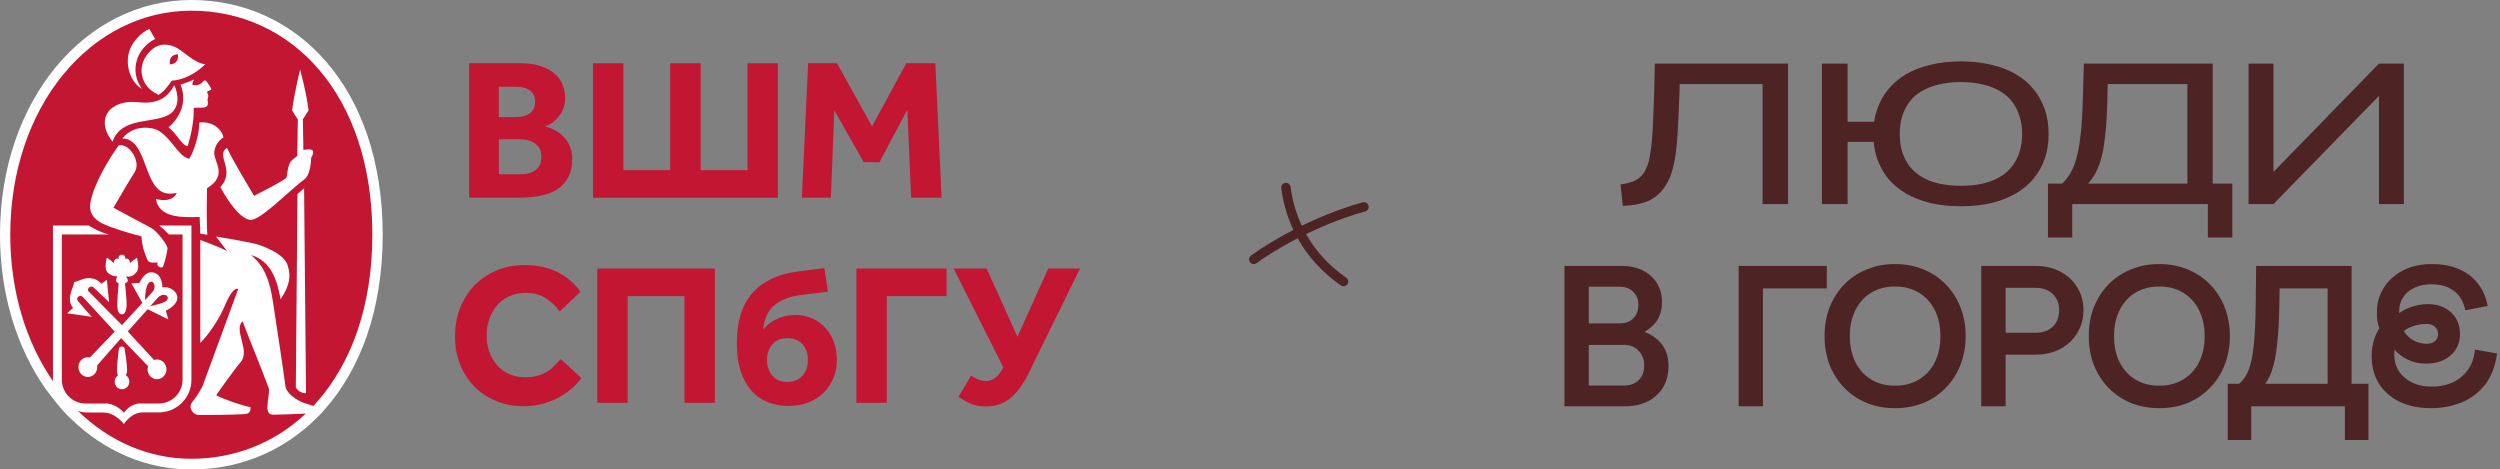 <?xml version="1.0" encoding="UTF-8"?> <svg xmlns="http://www.w3.org/2000/svg" width="639" height="120" viewBox="0 0 639 120" fill="none"><rect x="0" y="0" width="639" height="120" fill="#808080" stroke="none"/><path d="M206.56 16.155H213.931L222.896 32.285L231.656 16.155H239.076L240.672 50.529H232.89L231.912 28.057L224.796 41.457H220.774L213.248 28.214L212.376 50.529H204.956L206.56 16.155ZM198.829 50.537H151.566V16.164H159.346V43.48H171.307V16.164H179.088V43.48H191.047V16.164H198.829V50.537ZM132.548 44.557C133.099 44.557 133.717 44.516 134.407 44.426C135.09 44.344 135.732 44.146 136.316 43.834C136.899 43.521 137.385 43.077 137.788 42.493C138.183 41.909 138.38 41.103 138.38 40.066C138.38 39.137 138.19 38.38 137.812 37.796C137.434 37.212 136.948 36.76 136.374 36.431C135.789 36.102 135.156 35.88 134.464 35.765C133.774 35.641 133.141 35.584 132.556 35.584H127.506V44.549H132.548V44.557ZM132.079 29.916C132.663 29.916 133.239 29.851 133.807 29.711C134.374 29.571 134.868 29.357 135.303 29.069C135.732 28.781 136.086 28.378 136.365 27.885C136.636 27.391 136.776 26.774 136.776 26.059C136.776 25.302 136.636 24.677 136.365 24.175C136.093 23.673 135.732 23.279 135.279 22.991C134.835 22.703 134.325 22.497 133.758 22.374C133.19 22.25 132.631 22.193 132.079 22.193H127.49V29.925H132.079V29.916ZM119.922 16.155H132.804C134.934 16.155 136.735 16.402 138.216 16.904C139.696 17.406 140.898 18.064 141.826 18.886C142.756 19.709 143.422 20.663 143.834 21.748C144.244 22.834 144.451 23.953 144.451 25.121C144.451 26.223 144.253 27.194 143.858 28.033C143.463 28.872 143.002 29.596 142.468 30.196C141.933 30.797 141.374 31.265 140.79 31.611C140.206 31.956 139.705 32.178 139.293 32.277C139.942 32.45 140.634 32.705 141.357 33.05C142.764 33.667 143.932 34.629 144.861 35.937C145.791 37.245 146.252 38.824 146.252 40.683C146.252 42.468 145.93 43.982 145.298 45.216C144.664 46.449 143.768 47.469 142.616 48.259C141.464 49.048 140.058 49.624 138.388 49.986C136.718 50.348 134.859 50.529 132.795 50.529H119.914V16.155H119.922Z" fill="#C31632"></path><path d="M267.932 68.636H276.059L262.832 95.549C261.533 98.223 260.02 100.287 258.308 101.727C256.589 103.166 254.5 103.89 252.032 103.89C250.486 103.89 249.162 103.643 248.044 103.141C246.924 102.648 245.904 102.072 244.984 101.414L248.224 96.01C248.776 96.388 249.376 96.717 250.026 96.989C250.675 97.26 251.341 97.4 252.032 97.4C253.784 97.4 255.257 96.232 256.458 93.904L243.75 68.636H252.188L260.06 86.082L267.932 68.636ZM218.892 68.636H241.948V75.685H226.666V102.952H218.9V68.636H218.892ZM201.248 97.606C202.894 97.606 204.185 97.079 205.106 96.035C206.028 94.99 206.496 93.641 206.496 91.996C206.496 90.351 206.036 89.01 205.106 87.982C204.178 86.954 202.894 86.436 201.248 86.436C199.603 86.436 198.32 86.97 197.416 88.031C196.502 89.093 196.05 90.417 196.05 91.996C196.05 93.641 196.502 94.99 197.416 96.035C198.32 97.079 199.596 97.606 201.248 97.606ZM211.638 74.55L204.637 75.422C201.758 75.8 199.513 76.672 197.893 78.046C196.28 79.419 195.335 81.492 195.064 84.272C195.992 83.072 197.17 82.142 198.617 81.492C200.056 80.843 201.619 80.513 203.297 80.513C204.91 80.513 206.365 80.81 207.673 81.41C208.973 82.01 210.091 82.825 211.02 83.853C211.95 84.881 212.658 86.09 213.16 87.48C213.653 88.87 213.907 90.351 213.907 91.93C213.907 93.682 213.595 95.286 212.978 96.742C212.362 98.198 211.506 99.456 210.403 100.501C209.302 101.546 207.994 102.352 206.464 102.919C204.934 103.487 203.28 103.767 201.496 103.767C199.711 103.767 198.024 103.462 196.429 102.87C194.833 102.27 193.435 101.324 192.234 100.04C191.033 98.757 190.079 97.088 189.379 95.048C188.672 93.008 188.327 90.565 188.327 87.719C188.327 82.159 189.667 77.881 192.341 74.879C195.014 71.877 198.856 70.051 203.864 69.401L210.708 68.529L211.638 74.55ZM152.67 68.636H182.717V102.961H174.944V75.693H160.434V102.961H152.662V68.636H152.67ZM148.607 96.627C147.882 97.622 147.011 98.56 145.982 99.432C144.954 100.304 143.81 101.069 142.56 101.718C141.311 102.368 139.954 102.886 138.497 103.265C137.041 103.643 135.52 103.832 133.94 103.832C131.333 103.832 128.947 103.388 126.792 102.492C124.63 101.603 122.771 100.353 121.207 98.757C119.645 97.162 118.435 95.278 117.58 93.098C116.725 90.918 116.297 88.525 116.297 85.918C116.297 83.376 116.725 81.007 117.58 78.794C118.435 76.582 119.645 74.657 121.207 73.028C122.771 71.4 124.638 70.117 126.817 69.171C128.996 68.225 131.407 67.756 134.047 67.756C137.239 67.756 140.027 68.34 142.412 69.508C144.798 70.676 146.78 72.354 148.36 74.55L143.063 79.641C142.034 78.202 140.816 77.042 139.41 76.17C138.004 75.299 136.326 74.862 134.368 74.862C132.822 74.862 131.431 75.142 130.198 75.71C128.964 76.277 127.919 77.059 127.056 78.054C126.2 79.049 125.534 80.209 125.074 81.525C124.613 82.85 124.382 84.248 124.382 85.72C124.382 87.234 124.613 88.632 125.074 89.94C125.534 91.239 126.2 92.374 127.056 93.337C127.912 94.299 128.939 95.056 130.14 95.599C131.341 96.15 132.69 96.421 134.203 96.421C135.437 96.421 136.507 96.29 137.419 96.035C138.324 95.78 139.139 95.434 139.838 95.007C140.537 94.579 141.162 94.077 141.713 93.509C142.265 92.942 142.79 92.366 143.309 91.782L148.607 96.627Z" fill="#C31632"></path><path d="M48.905 0C21.895 0 0 25.522 0 60C0 75.339 4.351 88.902 11.54 99.241C12.584 100.581 15.405 104.587 18.259 107.153C26.648 115.271 37.3 120 48.905 120C60.486 120 71.12 115.871 79.501 108.197L79.822 107.893L81.903 105.87L83.038 104.603C92.151 94.289 97.818 79.114 97.818 60.008C97.81 22.421 75.915 0 48.905 0Z" fill="white"></path><path d="M40.455 75.965L38.391 78.276C38.678 78.194 39.007 78.112 39.369 78.03C40.192 77.832 41.162 77.594 41.886 77.256C42.552 76.944 42.996 76.549 42.873 76.014C42.783 75.62 42.478 75.463 42.24 75.398C42.125 75.373 42.001 75.356 41.886 75.356C41.68 75.356 41.475 75.406 41.261 75.48C40.965 75.57 40.677 75.735 40.455 75.965Z" fill="#C31632"></path><path d="M43.647 16.453C43.992 16.404 44.732 16.223 45.144 15.68C45.349 15.409 45.44 15.08 45.481 14.776C45.514 14.521 45.497 14.29 45.481 14.118C45.481 14.085 45.473 14.06 45.473 14.035C45.456 13.912 45.44 13.838 45.44 13.838C45.44 13.838 44.304 13.904 43.754 14.636C43.202 15.368 43.457 16.478 43.457 16.478C43.457 16.478 43.531 16.47 43.647 16.453Z" fill="#C31632"></path><path d="M39.341 72.526C39.185 72.214 38.955 72.017 38.716 72H38.675C38.626 72 38.584 72.017 38.543 72.025C38.379 72.049 38.231 72.107 38.099 72.239C37.285 72.987 37.079 75.257 37.055 76.721L37.277 76.483L39.045 74.55C39.604 73.884 39.596 73.053 39.341 72.526Z" fill="#C31632"></path><path d="M80.021 38.86C80.013 39.452 79.848 39.896 79.552 40.242C79.462 41.829 79.248 44.881 77.652 45.95C73.745 48.903 66.631 56.28 64.089 56.198C64.007 56.198 63.908 56.173 63.818 56.157L63.81 56.198C61.087 55.598 58.291 51.411 56.317 47.809C60.372 43.474 54.919 39.641 58.019 37.816C60.347 42.545 63.193 47.011 64.945 50.062C67.609 48.615 70.159 47.48 72.997 45.638C73.663 45.21 73.194 42.183 74.675 40.916C75.045 40.595 75.522 40.193 75.991 39.831L76.122 30.693V30.504C75.152 29.13 74.658 28.192 74.658 28.192C75.316 23.307 76.706 17.805 76.706 17.805C76.706 17.805 78.31 23.529 78.869 28.192C78.869 28.192 78.137 29.451 77.413 30.504L77.545 38.35C77.545 38.35 80.029 37.717 80.029 38.811C80.029 38.819 80.021 38.844 80.021 38.86ZM75.612 98.984L76.032 49.627L77.726 48.097V48.171L78.219 100.3V100.505C77.299 100.513 76.147 100.094 75.612 98.984ZM52.912 48.113C52.714 56.404 52.994 59.998 52.994 59.998C51.884 59.817 51.201 59.726 51.201 59.726L51.036 55.466C46.472 55.581 40.665 55.754 39.834 50.827C39.916 50.852 39.999 50.868 40.073 50.893C40.541 51.025 40.986 51.107 41.413 51.14C43.33 51.28 44.703 50.482 45.156 49.355C45.164 49.33 45.18 49.314 45.188 49.289C44.358 49.478 43.618 49.536 42.968 49.478C36.487 48.895 37.942 35.513 31.28 35.389C34.422 31.466 39.349 32.749 40.229 33.234C43.906 35.266 45.328 39.633 48.108 40.522C48.182 40.546 48.265 40.571 48.347 40.587C49.523 38.868 50.938 34.484 50.971 31.293C54.376 30.981 56.662 32.98 57.123 35.126C55.823 35.916 55.034 37.158 54.787 38.663C54.351 41.188 58.579 44.651 52.912 48.113ZM42.82 63.526C42.737 64.406 42.228 66.709 41.685 68.108C41.619 68.264 41.504 68.338 41.356 68.362C41.06 68.412 40.657 68.231 40.402 67.976C40.081 67.663 40.245 67.655 40.278 67.129C40.262 67.112 40.245 67.104 40.229 67.088C40.212 67.079 40.204 67.071 40.196 67.063C39.916 67.096 39.719 67.129 39.406 67.129C39.258 67.129 39.094 67.129 38.872 67.112C37.984 67.046 37.786 66.734 37.515 66.043C36.98 64.727 36.339 63.148 36.158 60.417C33.6 59.776 28.821 58.37 26.378 57.226C25.457 56.798 24.643 56.231 24.042 55.524C23.977 55.45 23.911 55.376 23.853 55.301C23.829 55.261 23.787 55.227 23.763 55.195H23.771C23.121 54.298 22.833 53.089 23.162 51.485C24.166 46.55 28.204 40.069 30.367 37.141C33.114 36.566 36.141 41.434 34.398 44.05C33.213 45.818 30.203 51.09 29.035 53.048L28.977 53.081L38.658 58.271C39.982 58.937 42.91 62.654 42.82 63.526ZM44.728 74.597C45.254 75.197 45.444 75.88 45.279 76.571C45.041 77.607 44.013 78.611 42.384 79.417L42.96 81.424L43.026 81.654L37.836 79.079L37.745 79.038L32.662 84.73L39.39 92.017C39.628 91.935 39.875 91.885 40.13 91.885C40.78 91.885 41.389 92.149 41.849 92.634C42.762 93.596 42.77 95.167 41.874 96.146C41.866 96.154 41.858 96.171 41.849 96.179C41.389 96.664 40.78 96.927 40.13 96.927C39.48 96.927 38.864 96.664 38.411 96.179C37.753 95.488 37.572 94.484 37.852 93.613L31.009 86.498L30.943 86.424L24.824 93.407C24.947 94.18 24.733 95.003 24.174 95.595C24.075 95.694 23.968 95.784 23.862 95.866C23.45 96.179 22.965 96.343 22.455 96.343C21.805 96.343 21.197 96.08 20.736 95.595C19.815 94.616 19.815 93.029 20.736 92.05C20.975 91.795 21.254 91.606 21.567 91.483C21.846 91.367 22.151 91.301 22.455 91.301C22.636 91.301 22.817 91.326 22.99 91.367L23.162 91.186L29.315 84.763L21.254 75.979C21.016 75.716 20.753 75.633 20.506 75.65C20.333 75.666 20.169 75.724 20.037 75.823C19.716 76.061 19.56 76.505 19.93 76.941C20.925 78.142 21.871 79.228 22.998 80.469L23.31 80.815L23.467 80.988L17.158 80.066L18.688 78.709C17.372 77.221 17.964 75.272 18.203 74.523L18.227 74.441C18.31 74.177 18.4 73.922 18.499 73.659C18.672 73.207 18.844 72.746 18.935 72.261L18.968 72.105L19.132 72.064C19.527 71.965 19.971 71.792 20.399 71.628C20.67 71.521 20.942 71.414 21.197 71.332C21.435 71.249 21.682 71.2 21.929 71.159C22.406 71.077 22.899 71.06 23.376 71.126C24.314 71.241 25.186 71.71 25.959 72.516L26.123 72.376L27.316 71.513L27.332 71.636L27.842 76.85L27.875 77.213L27.349 76.719C27.324 76.694 24.848 74.391 23.886 73.454C23.713 73.289 23.533 73.232 23.352 73.232C23.154 73.24 22.973 73.322 22.825 73.445C22.513 73.7 22.34 74.136 22.611 74.449L31.174 83.102L31.346 82.912L36.388 77.418L33.592 72.442L33.846 72.426L35.615 72.319C35.623 72.302 35.631 72.286 35.639 72.269C36.404 70.789 37.21 69.942 38.099 69.678C38.148 69.662 38.206 69.662 38.263 69.646C38.806 69.53 39.382 69.629 39.974 69.95C40.994 70.501 41.562 72.154 41.471 73.421C42.45 73.347 43.724 73.445 44.728 74.597ZM32.514 98.918C32.489 98.942 32.456 98.967 32.424 98.992C32.078 99.312 31.642 99.493 31.182 99.493C30.672 99.493 30.203 99.288 29.849 98.918C29.134 98.169 29.134 96.952 29.849 96.203C29.948 96.097 30.063 96.014 30.178 95.932C30.005 95.653 29.89 95.258 29.89 94.657C29.89 93.35 30.228 90.43 30.343 89.468L30.376 89.18C30.409 88.908 30.589 88.703 30.844 88.62C30.919 88.595 30.992 88.579 31.075 88.571C31.453 88.563 31.782 88.793 31.848 89.147C31.93 89.566 32.489 93.168 32.489 94.608C32.489 95.192 32.35 95.603 32.16 95.899C32.292 95.981 32.424 96.08 32.53 96.195C33.23 96.952 33.23 98.169 32.514 98.918ZM27.226 66.232L27.316 65.829L27.538 65.994L27.678 66.092C28.204 66.471 28.665 66.866 29.109 67.244C29.109 67.17 29.109 67.088 29.117 67.005C29.142 66.767 29.208 66.504 29.397 66.314C29.545 66.158 29.759 66.076 29.997 66.076C30.014 66.076 30.038 66.076 30.055 66.084C30.162 66.092 30.269 66.109 30.367 66.15C30.359 66.125 30.359 66.092 30.351 66.068C30.334 66.01 30.31 65.953 30.31 65.887C30.31 65.443 30.688 65.081 31.165 65.081C31.19 65.081 31.206 65.089 31.223 65.089C31.667 65.122 32.012 65.459 32.012 65.887C32.012 65.977 31.988 66.068 31.955 66.15C32.029 66.117 32.119 66.101 32.201 66.092C32.243 66.084 32.275 66.084 32.317 66.084C32.333 66.084 32.35 66.092 32.366 66.092C32.588 66.101 32.777 66.175 32.917 66.323C33.172 66.586 33.205 66.989 33.205 67.26C33.279 67.195 33.361 67.137 33.435 67.071C33.814 66.751 34.209 66.421 34.644 66.109L34.998 65.854L35.023 65.969L35.089 66.257C35.5 68.05 35.376 69.193 34.694 69.761C34.562 69.876 34.2 70.419 33.427 70.633C33.172 70.698 32.859 70.723 32.498 70.69C32.399 70.682 32.3 70.682 32.193 70.657C32.193 70.657 32.662 71.241 32.662 71.636C32.662 71.924 32.514 72.245 31.947 72.401C32.136 74.202 32.366 76.645 32.366 77.846C32.366 79.195 32.012 79.96 31.585 80.231C31.461 80.305 31.338 80.354 31.206 80.354C30.392 80.354 29.981 79.532 29.981 77.912C29.981 76.661 30.17 74.194 30.326 72.385C29.783 72.22 29.644 71.907 29.644 71.636C29.644 71.504 29.833 70.879 30.047 70.633C29.734 70.715 28.492 70.55 27.612 69.769C26.962 69.16 26.814 68.025 27.226 66.232ZM35.434 26.136C40.665 26.737 43.05 24.557 44.506 21.826C44.892 22.312 46.554 26.531 43.832 28.842C40.171 31.943 31.132 29.377 28.764 36.22C28.731 36.319 28.805 36.121 28.764 36.22C24.166 30.413 28.056 25.289 35.434 26.136ZM32.785 14.169C33.345 10.83 36.174 8.256 38.164 7.392L38.313 7.647L39.653 9.958C34.809 12.417 33.016 18.158 36.273 22.707C36.273 22.707 36.281 22.723 36.289 22.731C33.822 21.325 32.185 17.731 32.785 14.169ZM44.481 11.899C46.99 12.919 49.252 16.012 52.468 16.431C52.426 16.472 52.385 16.505 52.352 16.538C50.148 18.709 46.842 20.486 43.897 20.617C42.968 21.975 42.005 23.315 40.541 24.253L40.533 24.261L39.374 23.587C36.182 21.728 35.187 17.55 37.276 14.441C39.184 11.595 41.66 10.756 44.481 11.899ZM52.788 20.798C53.216 21.432 53.71 22.106 53.997 22.641C54.261 23.134 52.846 23.159 52.936 23.595C53.01 23.94 53.249 24.277 53.249 24.557C53.249 24.993 52.953 25.232 53.076 25.75C53.611 28.061 51.382 27.378 49.49 27.567C49.49 27.567 49.827 31.483 47.969 37.314C46.546 37.347 45.123 34.007 43.05 32.56C46.233 29.879 47.829 25.807 46.143 21.629C47.45 21.226 48.265 20.905 49.622 20.321C49.564 20.395 49.507 20.502 49.441 20.617C49.301 20.889 49.169 21.259 49.161 21.654C49.227 21.67 49.293 21.687 49.358 21.695C49.91 21.826 50.436 21.843 50.995 21.563C51.448 21.341 51.76 21.037 51.999 20.741C52.196 20.494 52.566 20.519 52.764 20.757C52.772 20.782 52.78 20.782 52.788 20.798ZM48.906 2.729C23.343 2.729 2.625 27.09 2.625 59.99C2.625 74.63 6.737 87.576 13.548 97.437C13.539 97.322 13.531 97.199 13.531 97.075C13.531 97.067 13.531 97.059 13.531 97.059V57.654H22.694C22.694 57.654 25.498 59.422 27.875 59.932H15.801V97.059C15.801 100.415 18.524 103.137 21.879 103.137H27.439C28.805 103.318 30.162 103.968 31.256 105.053C31.404 105.202 31.543 105.341 31.675 105.497C31.7 105.465 31.716 105.44 31.741 105.415L31.749 105.407C31.831 105.292 31.922 105.177 32.012 105.07C32.991 103.894 34.249 103.301 35.401 103.137H40.583C43.938 103.137 46.661 100.415 46.661 97.059V59.932H43.149C42.326 58.97 41.356 58.213 40.722 57.654H48.931V97.059C48.931 101.673 45.197 105.415 40.575 105.415H35.738C35.853 105.432 35.952 105.44 36.067 105.457C34.628 105.457 32.851 106.633 31.667 108.36C30.334 106.772 28.451 105.457 26.666 105.457L21.863 105.415C21.443 105.415 21.032 105.349 20.637 105.243L20.646 105.251C20.613 105.243 20.588 105.226 20.555 105.218C20.325 105.152 20.103 105.078 19.889 104.996C27.826 112.744 37.909 117.259 48.898 117.259C59.853 117.259 69.921 113.319 77.85 105.999L78.145 105.712C75.612 105.81 71.557 105.999 69.847 105.999C67.297 105.999 68.777 102.347 68.777 99.46C66.343 92.922 64.788 89.377 62 82.131C59.599 84.179 63.991 89.607 61.572 92.486C59.344 95.134 55.256 101.015 55.256 101.015C57.197 102.092 61.934 103.672 64.032 104.083C64.073 105.177 63.81 105.802 62.206 105.868C57.485 106.065 55.338 106.065 50.79 106.065C49.293 106.065 48.026 104.14 49.128 102.783C50.082 101.607 50.946 100.258 51.727 98.811L60.898 73.824C59.36 73.454 57.97 77.015 57.032 79.096C55.544 82.402 52.681 86.26 51.193 87.641V61.322C54.228 62.507 55.28 62.836 58.028 64.135L55.206 60.458C59.352 61.117 62.189 61.643 65.331 62.334C66.91 62.778 72.479 64.686 73.474 67.68C74.502 70.756 73.943 73.108 71.73 76.489C70.817 71.504 69.263 66.685 64.172 65.188C67.495 67.927 68.909 71.504 69.74 76.99C70.834 84.195 72.257 93.374 72.939 98.581C73.235 100.842 76.188 102.364 77.471 102.907L80.111 103.762L81.18 102.553C89.808 92.708 95.171 78.224 95.171 59.99C95.187 24.13 74.469 2.729 48.906 2.729Z" fill="#C31632"></path><path d="M320.461 66.303C324.447 63.325 335.664 56.471 348.641 52.877" stroke="#4D2323" stroke-width="2.4" stroke-linecap="round"></path><path d="M328.672 47.934C329.923 57.286 334.659 65.891 343.409 71.966" stroke="#4D2323" stroke-width="2.4" stroke-linecap="round"></path><path d="M414.211 47.129C415.407 46.992 416.484 46.736 417.441 46.36C418.433 45.984 419.27 45.351 419.953 44.462C420.363 43.915 420.722 43.249 421.031 42.462C421.338 41.676 421.578 40.719 421.748 39.591C421.953 38.463 422.124 37.112 422.261 35.54C422.397 33.933 422.501 32.07 422.569 29.951C422.671 27.831 422.756 25.37 422.825 22.567L422.979 16.259H457.027V52.154H450.516V21.49H429.337L429.287 23.233C429.183 26.412 429.063 29.216 428.928 31.643C428.825 34.07 428.671 36.189 428.466 38.001C428.261 39.813 427.987 41.386 427.645 42.719C427.338 44.018 426.944 45.146 426.465 46.103C426.021 47.026 425.474 47.881 424.825 48.667C424.073 49.556 423.218 50.291 422.261 50.872C421.304 51.419 420.21 51.829 418.98 52.103C417.782 52.376 416.381 52.547 414.775 52.615L414.211 47.129ZM501.222 52.718C498.384 52.718 495.786 52.445 493.427 51.898C491.102 51.316 489.035 50.513 487.223 49.488C485.411 48.428 483.872 47.146 482.607 45.642C481.376 44.103 480.437 42.394 479.787 40.514C479.342 39.181 479.052 37.762 478.915 36.258H472.249V52.154H465.685V16.259H472.249V31.13H479.018C479.189 30.036 479.445 28.993 479.787 28.002C480.437 26.088 481.376 24.378 482.607 22.874C483.872 21.336 485.394 20.037 487.171 18.977C488.983 17.917 491.069 17.114 493.427 16.567C495.786 15.986 498.384 15.695 501.222 15.695C504.059 15.695 506.657 15.986 509.016 16.567C511.374 17.114 513.459 17.917 515.271 18.977C517.083 20.037 518.605 21.336 519.835 22.874C521.066 24.378 522.006 26.088 522.655 28.002C523.305 29.882 523.629 31.968 523.629 34.258C523.629 36.514 523.305 38.599 522.655 40.514C522.006 42.394 521.066 44.086 519.835 45.59C518.605 47.094 517.083 48.377 515.271 49.436C513.459 50.496 511.374 51.316 509.016 51.898C506.657 52.445 504.059 52.718 501.222 52.718ZM501.222 47.488C503.306 47.488 505.17 47.3 506.81 46.924C508.485 46.513 509.939 45.949 511.17 45.231C512.435 44.479 513.476 43.574 514.297 42.514C515.151 41.42 515.784 40.189 516.194 38.822C516.639 37.42 516.861 35.899 516.861 34.258C516.861 32.583 516.639 31.062 516.194 29.694C515.784 28.327 515.151 27.096 514.297 26.002C513.476 24.908 512.435 24.002 511.17 23.285C509.939 22.532 508.485 21.968 506.81 21.592C505.17 21.182 503.306 20.977 501.222 20.977C499.136 20.977 497.256 21.182 495.581 21.592C493.94 21.968 492.487 22.532 491.222 23.285C489.957 24.002 488.915 24.908 488.094 26.002C487.274 27.096 486.642 28.327 486.197 29.694C485.786 31.062 485.581 32.583 485.581 34.258C485.581 35.933 485.786 37.454 486.197 38.822C486.642 40.189 487.274 41.42 488.094 42.514C488.948 43.574 489.991 44.479 491.222 45.231C492.487 45.984 493.957 46.548 495.632 46.924C497.307 47.3 499.17 47.488 501.222 47.488ZM523.459 60.717V46.924H527.1C527.578 46.479 528.006 46.001 528.381 45.488C528.997 44.702 529.526 43.761 529.971 42.668C530.45 41.539 530.859 40.138 531.201 38.463C531.543 36.788 531.817 34.719 532.022 32.258C532.227 29.763 532.364 26.771 532.433 23.285L532.638 16.259H565.559V46.924H570.583V60.717H564.327V52.154H529.663V60.717H523.459ZM533.714 46.924H559.096V21.49H538.74L538.688 23.233C538.655 25.66 538.586 27.831 538.483 29.745C538.381 31.626 538.244 33.318 538.073 34.822C537.902 36.326 537.697 37.676 537.458 38.873C537.218 40.035 536.928 41.095 536.586 42.052C535.937 43.83 535.082 45.334 534.023 46.565C533.919 46.701 533.817 46.821 533.714 46.924ZM581.093 52.154H574.734V16.259H581.093V43.95L608.064 16.259H614.423V52.154H608.064V24.515L581.093 52.154Z" fill="#4D2323"></path><path d="M399.875 103.847V67.971H406.095V103.847H399.875ZM426.472 93.467C426.472 95.603 426.01 97.453 425.085 99.016C424.161 100.547 422.853 101.742 421.163 102.603C419.472 103.433 417.511 103.847 415.278 103.847H403.415V98.537H415.135C416.665 98.537 417.894 98.091 418.818 97.198C419.776 96.273 420.253 95.03 420.253 93.467C420.253 91.872 419.776 90.597 418.818 89.64C417.894 88.651 416.665 88.157 415.135 88.157H403.894V82.656H413.987C415.422 82.656 416.571 82.242 417.431 81.412C418.324 80.551 418.77 79.371 418.77 77.872C418.77 76.501 418.324 75.401 417.431 74.572C416.571 73.711 415.422 73.28 413.987 73.28H403.894V67.971H414.466C416.538 67.971 418.341 68.353 419.871 69.118C421.433 69.884 422.645 70.968 423.507 72.371C424.367 73.743 424.798 75.369 424.798 77.251C424.798 79.483 424.176 81.301 422.932 82.704C421.721 84.075 420.111 85.144 418.101 85.909L418.341 84.235C421.019 84.872 423.043 85.989 424.415 87.583C425.787 89.146 426.472 91.107 426.472 93.467ZM444.393 103.847V67.971H466.924V73.711H450.611V103.847H444.393ZM495.967 85.909C495.967 83.358 495.49 81.141 494.532 79.26C493.576 77.346 492.221 75.863 490.467 74.811C488.745 73.759 486.719 73.232 484.391 73.232C482.063 73.232 480.023 73.759 478.269 74.811C476.547 75.863 475.207 77.346 474.25 79.26C473.293 81.141 472.816 83.358 472.816 85.909C472.816 88.46 473.293 90.692 474.25 92.606C475.207 94.487 476.547 95.954 478.269 97.007C480.023 98.059 482.063 98.585 484.391 98.585C486.719 98.585 488.745 98.059 490.467 97.007C492.221 95.954 493.576 94.487 494.532 92.606C495.49 90.692 495.967 88.46 495.967 85.909ZM466.357 85.909C466.357 83.23 466.788 80.775 467.649 78.542C468.541 76.31 469.786 74.365 471.381 72.706C473.007 71.048 474.919 69.772 477.12 68.879C479.321 67.954 481.745 67.492 484.391 67.492C487.038 67.492 489.462 67.954 491.663 68.879C493.863 69.772 495.76 71.048 497.355 72.706C498.982 74.365 500.225 76.31 501.087 78.542C501.979 80.775 502.426 83.23 502.426 85.909C502.426 88.556 501.979 91.011 501.087 93.275C500.225 95.508 498.982 97.453 497.355 99.112C495.76 100.77 493.863 102.061 491.663 102.986C489.462 103.879 487.038 104.326 484.391 104.326C481.745 104.326 479.321 103.879 477.12 102.986C474.919 102.061 473.007 100.77 471.381 99.112C469.786 97.453 468.541 95.508 467.649 93.275C466.788 91.011 466.357 88.556 466.357 85.909ZM506.412 103.847V67.971H512.632V103.847H506.412ZM510.814 73.567V67.971H520.237C522.693 67.971 524.83 68.465 526.647 69.453C528.497 70.41 529.932 71.75 530.952 73.472C532.005 75.162 532.531 77.107 532.531 79.308C532.531 81.444 532.005 83.374 530.952 85.096C529.932 86.818 528.497 88.173 526.647 89.162C524.83 90.15 522.693 90.645 520.237 90.645H510.814V85.048H520.237C522.119 85.048 523.601 84.538 524.686 83.517C525.771 82.465 526.312 81.062 526.312 79.308C526.312 77.554 525.771 76.166 524.686 75.146C523.601 74.094 522.119 73.567 520.237 73.567H510.814ZM563.5 85.909C563.5 83.358 563.022 81.141 562.065 79.26C561.108 77.346 559.753 75.863 557.999 74.811C556.277 73.759 554.251 73.232 551.923 73.232C549.595 73.232 547.554 73.759 545.801 74.811C544.079 75.863 542.74 77.346 541.782 79.26C540.826 81.141 540.347 83.358 540.347 85.909C540.347 88.46 540.826 90.692 541.782 92.606C542.74 94.487 544.079 95.954 545.801 97.007C547.554 98.059 549.595 98.585 551.923 98.585C554.251 98.585 556.277 98.059 557.999 97.007C559.753 95.954 561.108 94.487 562.065 92.606C563.022 90.692 563.5 88.46 563.5 85.909ZM533.89 85.909C533.89 83.23 534.321 80.775 535.181 78.542C536.074 76.31 537.318 74.365 538.913 72.706C540.539 71.048 542.452 69.772 544.653 68.879C546.853 67.954 549.277 67.492 551.923 67.492C554.571 67.492 556.995 67.954 559.194 68.879C561.395 69.772 563.292 71.048 564.887 72.706C566.514 74.365 567.757 76.31 568.618 78.542C569.512 80.775 569.958 83.23 569.958 85.909C569.958 88.556 569.512 91.011 568.618 93.275C567.757 95.508 566.514 97.453 564.887 99.112C563.292 100.77 561.395 102.061 559.194 102.986C556.995 103.879 554.571 104.326 551.923 104.326C549.277 104.326 546.853 103.879 544.653 102.986C542.452 102.061 540.539 100.77 538.913 99.112C537.318 97.453 536.074 95.508 535.181 93.275C534.321 91.011 533.89 88.556 533.89 85.909ZM579.399 67.971H597.959V73.711H579.493L579.399 67.971ZM594.945 103.847V67.971H601.068V103.847H594.945ZM570.214 98.107H600.399V103.847H571.553L570.214 98.107ZM599.346 112.458V98.107H605.373V112.458H599.346ZM569.4 112.458V98.107H575.428V112.458H569.4ZM574.423 101.264L571.649 98.585C572.446 98.075 573.115 97.421 573.658 96.624C574.231 95.827 574.695 94.854 575.045 93.706C575.428 92.558 575.715 91.187 575.907 89.592C576.13 87.998 576.289 86.148 576.384 84.043C576.48 81.907 576.544 79.451 576.576 76.677L576.671 67.971H582.747L582.604 77.92C582.539 81.907 582.348 85.287 582.029 88.061C581.742 90.836 581.28 93.116 580.642 94.902C580.005 96.688 579.175 98.091 578.154 99.112C577.134 100.1 575.89 100.818 574.423 101.264ZM620.016 92.941C617.943 92.941 616.045 92.399 614.323 91.314C612.601 90.198 611.262 88.699 610.306 86.818L609.061 86.196C608.615 85.335 608.248 84.394 607.961 83.374C607.674 82.353 607.531 81.173 607.531 79.834C607.531 77.538 608.105 75.465 609.253 73.615C610.433 71.734 612.059 70.251 614.133 69.166C616.237 68.05 618.708 67.492 621.546 67.492C624.257 67.492 626.617 67.939 628.626 68.832C630.635 69.724 632.245 70.984 633.457 72.611C634.669 74.205 635.467 76.071 635.849 78.207L630.109 79.308C629.95 78.191 629.536 77.123 628.865 76.103C628.228 75.082 627.287 74.253 626.044 73.615C624.832 72.977 623.301 72.658 621.451 72.658C619.857 72.658 618.437 72.945 617.194 73.519C615.949 74.094 614.977 74.891 614.275 75.911C613.575 76.932 613.223 78.144 613.223 79.547C613.223 81.524 613.575 83.134 614.275 84.378C614.977 85.59 615.87 86.483 616.955 87.057C618.039 87.599 619.139 87.87 620.255 87.87C621.148 87.87 621.85 87.647 622.36 87.2C622.902 86.722 623.173 86.116 623.173 85.383C623.173 84.585 622.902 83.963 622.36 83.517C621.817 83.039 621.1 82.799 620.207 82.799C618.931 82.799 617.64 83.039 616.332 83.517C615.057 83.995 614.085 84.761 613.415 85.813L612.315 88.061C612.155 88.476 612.059 88.891 612.028 89.305C611.995 89.72 611.98 90.182 611.98 90.692C611.98 92.255 612.378 93.658 613.175 94.902C613.973 96.114 615.089 97.07 616.524 97.772C617.959 98.474 619.633 98.824 621.546 98.824C623.333 98.824 625.023 98.506 626.617 97.868C628.212 97.198 629.551 96.162 630.635 94.758C631.72 93.355 632.374 91.553 632.597 89.353L638.242 90.358C637.795 93.674 636.743 96.369 635.085 98.442C633.426 100.483 631.401 101.982 629.009 102.938C626.617 103.863 624.066 104.326 621.355 104.326C618.294 104.326 615.631 103.783 613.367 102.699C611.103 101.615 609.333 100.068 608.057 98.059C606.814 96.05 606.191 93.658 606.191 90.884C606.191 89.417 606.447 87.918 606.957 86.387C607.467 84.856 608.265 83.549 609.348 82.465L611.023 82.178C612.33 80.583 613.813 79.451 615.472 78.781C617.13 78.08 618.835 77.729 620.59 77.729C622.981 77.729 624.943 78.431 626.473 79.834C628.005 81.237 628.77 83.087 628.77 85.383C628.77 87.615 627.972 89.433 626.379 90.836C624.784 92.239 622.663 92.941 620.016 92.941Z" fill="#4D2323"></path></svg> 